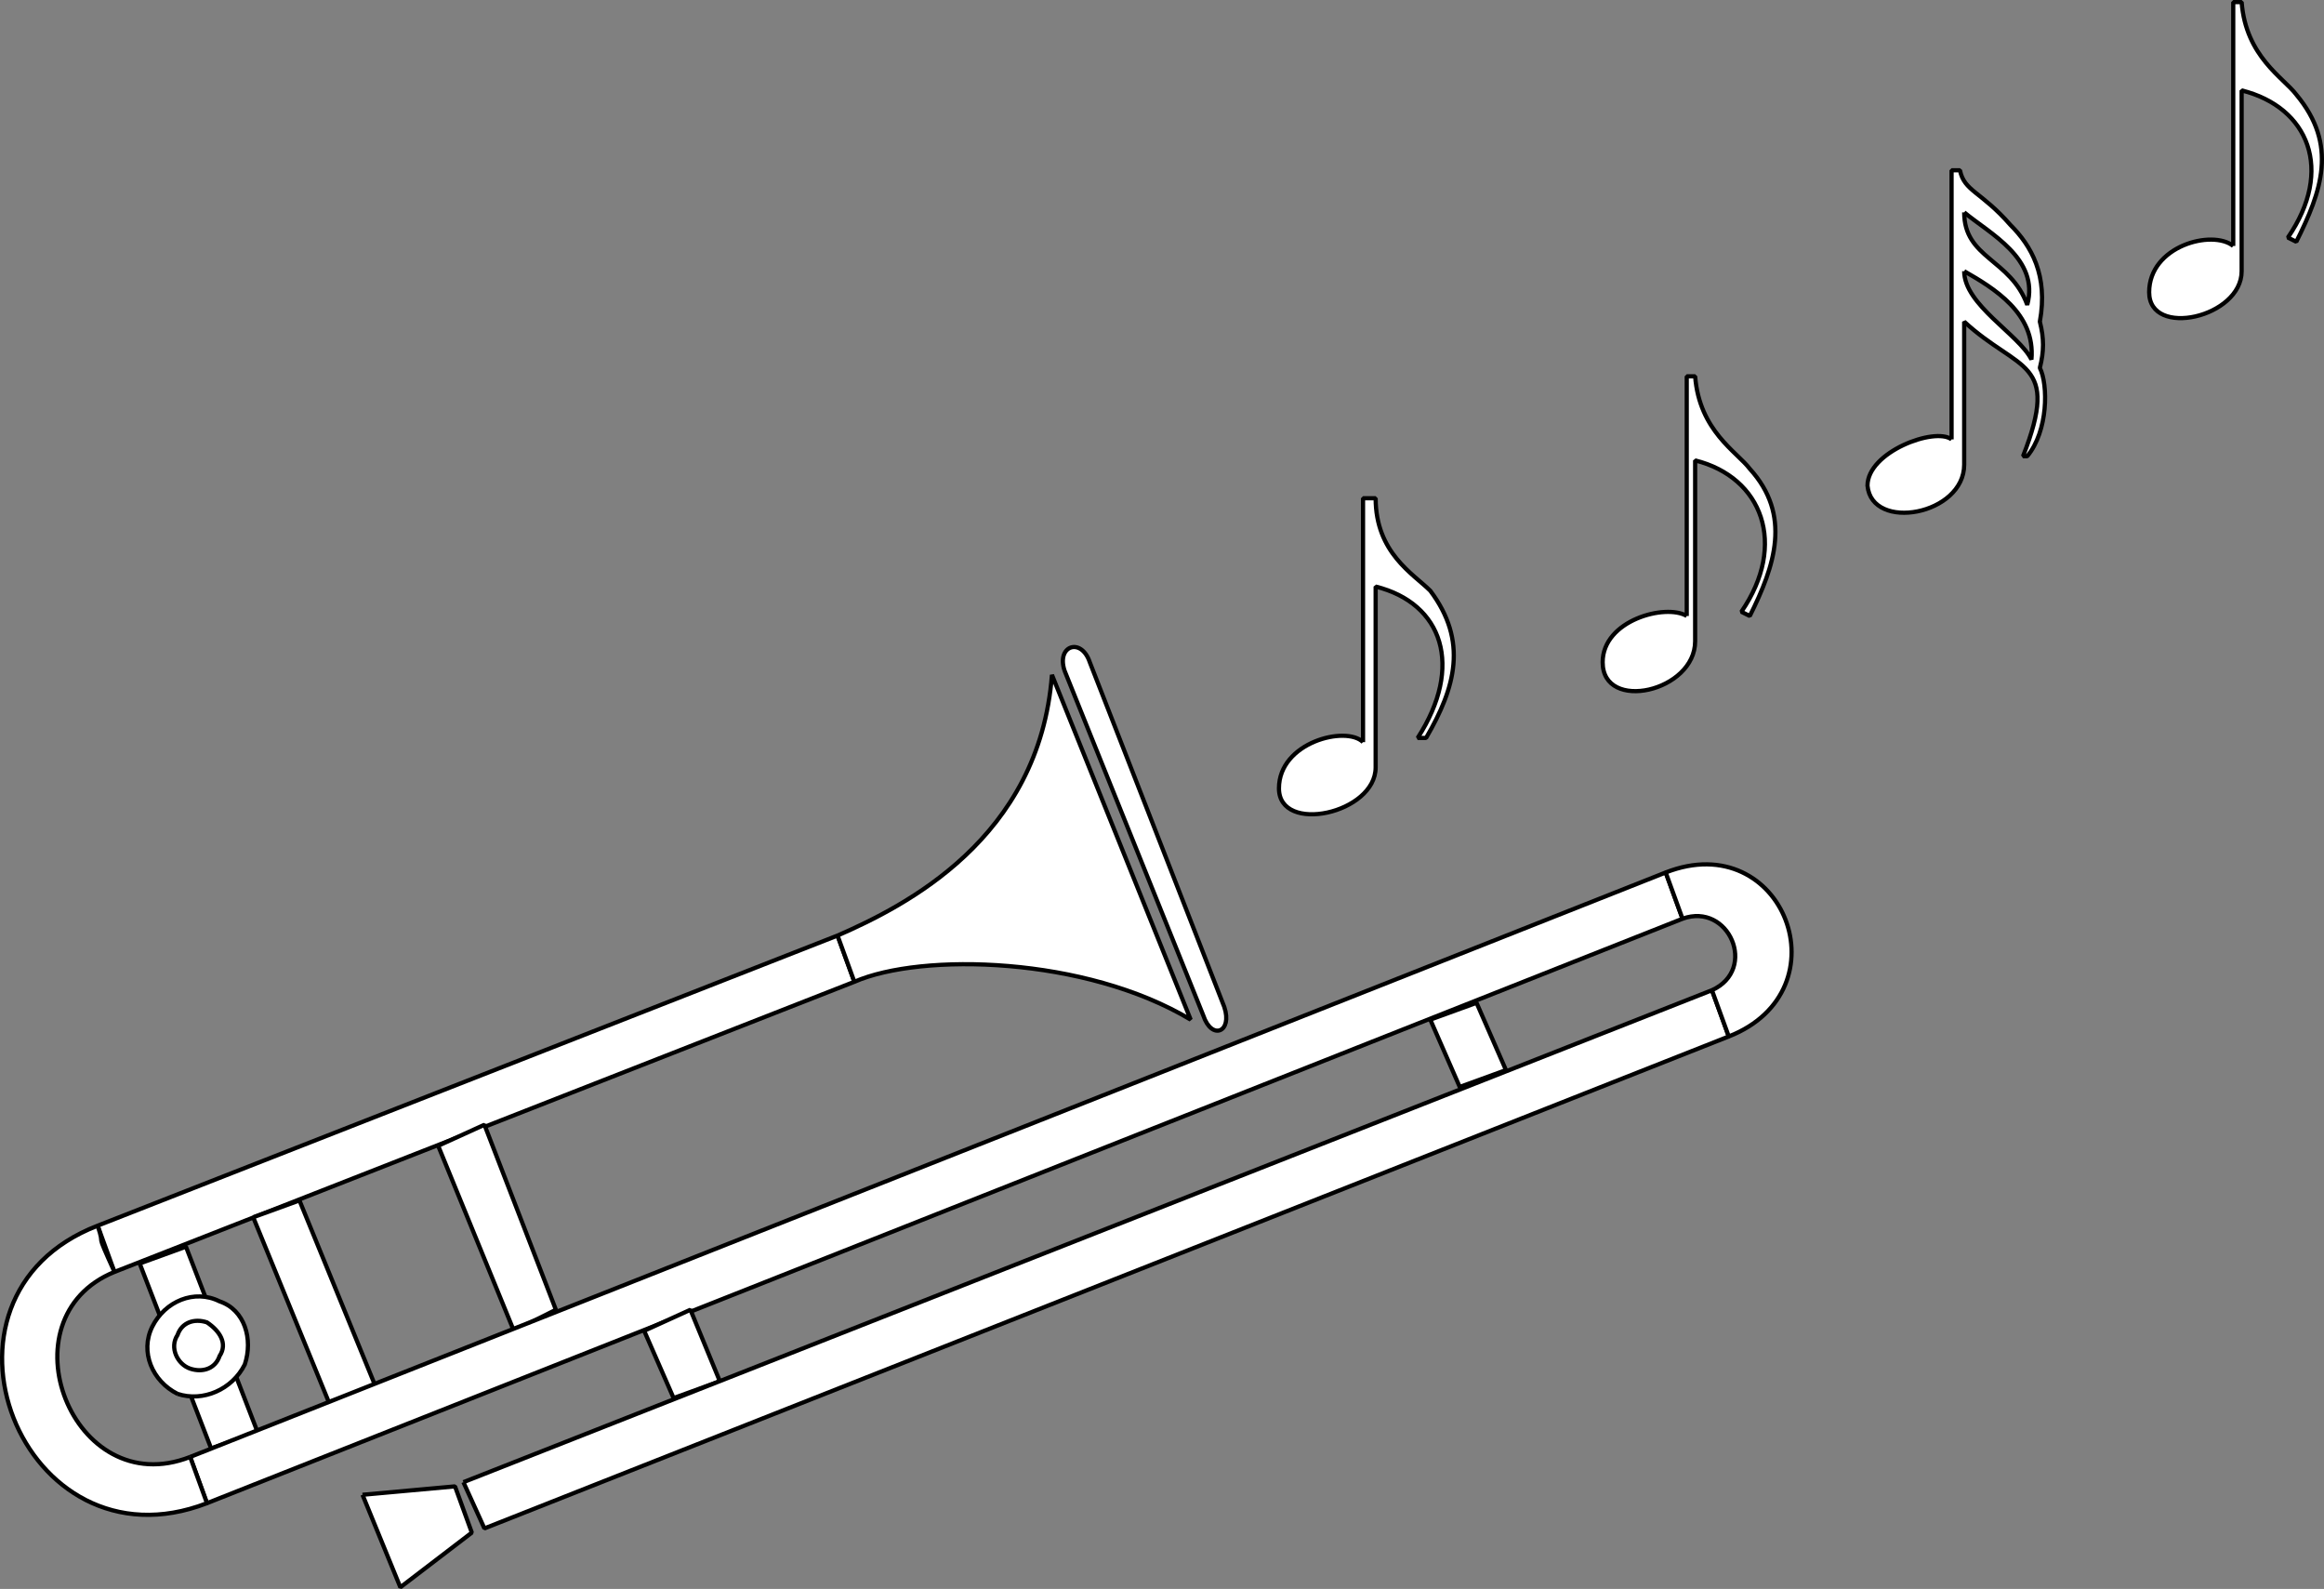 <svg xmlns="http://www.w3.org/2000/svg" width="552.822" height="377.897" version="1.2"><rect width="100%" height="100%" fill="#808080" stroke="none"/><g fill="#fff" fill-rule="evenodd" stroke="#000" stroke-linejoin="bevel" font-family="'Sans Serif'" font-size="12.5" font-weight="400"><path stroke-linejoin="miter" stroke-miterlimit="2" d="M324.232 176.5v-58h3c0 13 9 18 13 22 9 12 6 23-1 35h-2c11-17 6-32-10-36v43c0 11-23 16-23 5s16-15 20-11m77-30v-57h2c1 13 10 18 13 22 10 11 6 23 0 35l-2-1c11-16 5-32-11-36v43c0 12-22 17-22 5 0-10 15-14 20-11m130-88V.5h2c1 13 10 18 13 22 10 12 6 23 0 35l-2-1c11-16 5-31-11-35v43c0 11-22 16-22 5s15-15 20-11m-67 46v-64h2c1 5 5 5 12 13 5 5 9 12 7 23 1 4 1 7 0 11 2 4 2 15-3 21h-1c9-23-1-20-14-32v34c0 12-22 16-23 5 0-8 16-14 20-11m3-54c0 11 11 11 15 22 3-11-9-17-15-22m0 14c0 8 13 15 16 21 1-11-9-17-16-21" vector-effect="non-scaling-stroke"/><path d="m23.232 291.5 176-69 4 11-176 69-4-11" vector-effect="non-scaling-stroke"/><path d="m60.232 289.5 11-4 18 44-11 4-18-44m44-17 11-5 17 44-10 5-18-44m-71 28 11-4 17 44-11 4-17-44" vector-effect="non-scaling-stroke"/><path d="m45.232 346.5 351-139 4 11-351 139-4-11m-3-15c6 2 13-1 16-7 2-6 0-13-6-15-6-3-13 0-16 6s0 13 6 16" vector-effect="non-scaling-stroke"/><path d="m45.232 346.5 4 11c-44 17-70-49-26-66 2 6-1 0 4 11-27 11-10 55 18 44m0-21c3 1 6 0 7-3 2-3 0-6-3-8-3-1-6 0-7 3-2 3 0 7 3 8m154-103c16-7 48-23 51-62l33 82c-25-15-64-16-80-9l-4-11m141 20 11-4 7 16-11 4-7-16m-187 74 11-5 7 17-11 4-7-16" vector-effect="non-scaling-stroke"/><path d="m110.232 352.5 297-117 4 11-296 117-5-11" vector-effect="non-scaling-stroke"/><path d="m407.232 235.5 4 11c28-11 13-50-15-39l4 11c11-4 18 12 7 17m-321 120 9 22 17-13-4-11-22 2m167-196c-2-6 4-8 6-2l32 82c2 6-3 8-5 2l-33-82" vector-effect="non-scaling-stroke"/></g></svg>
